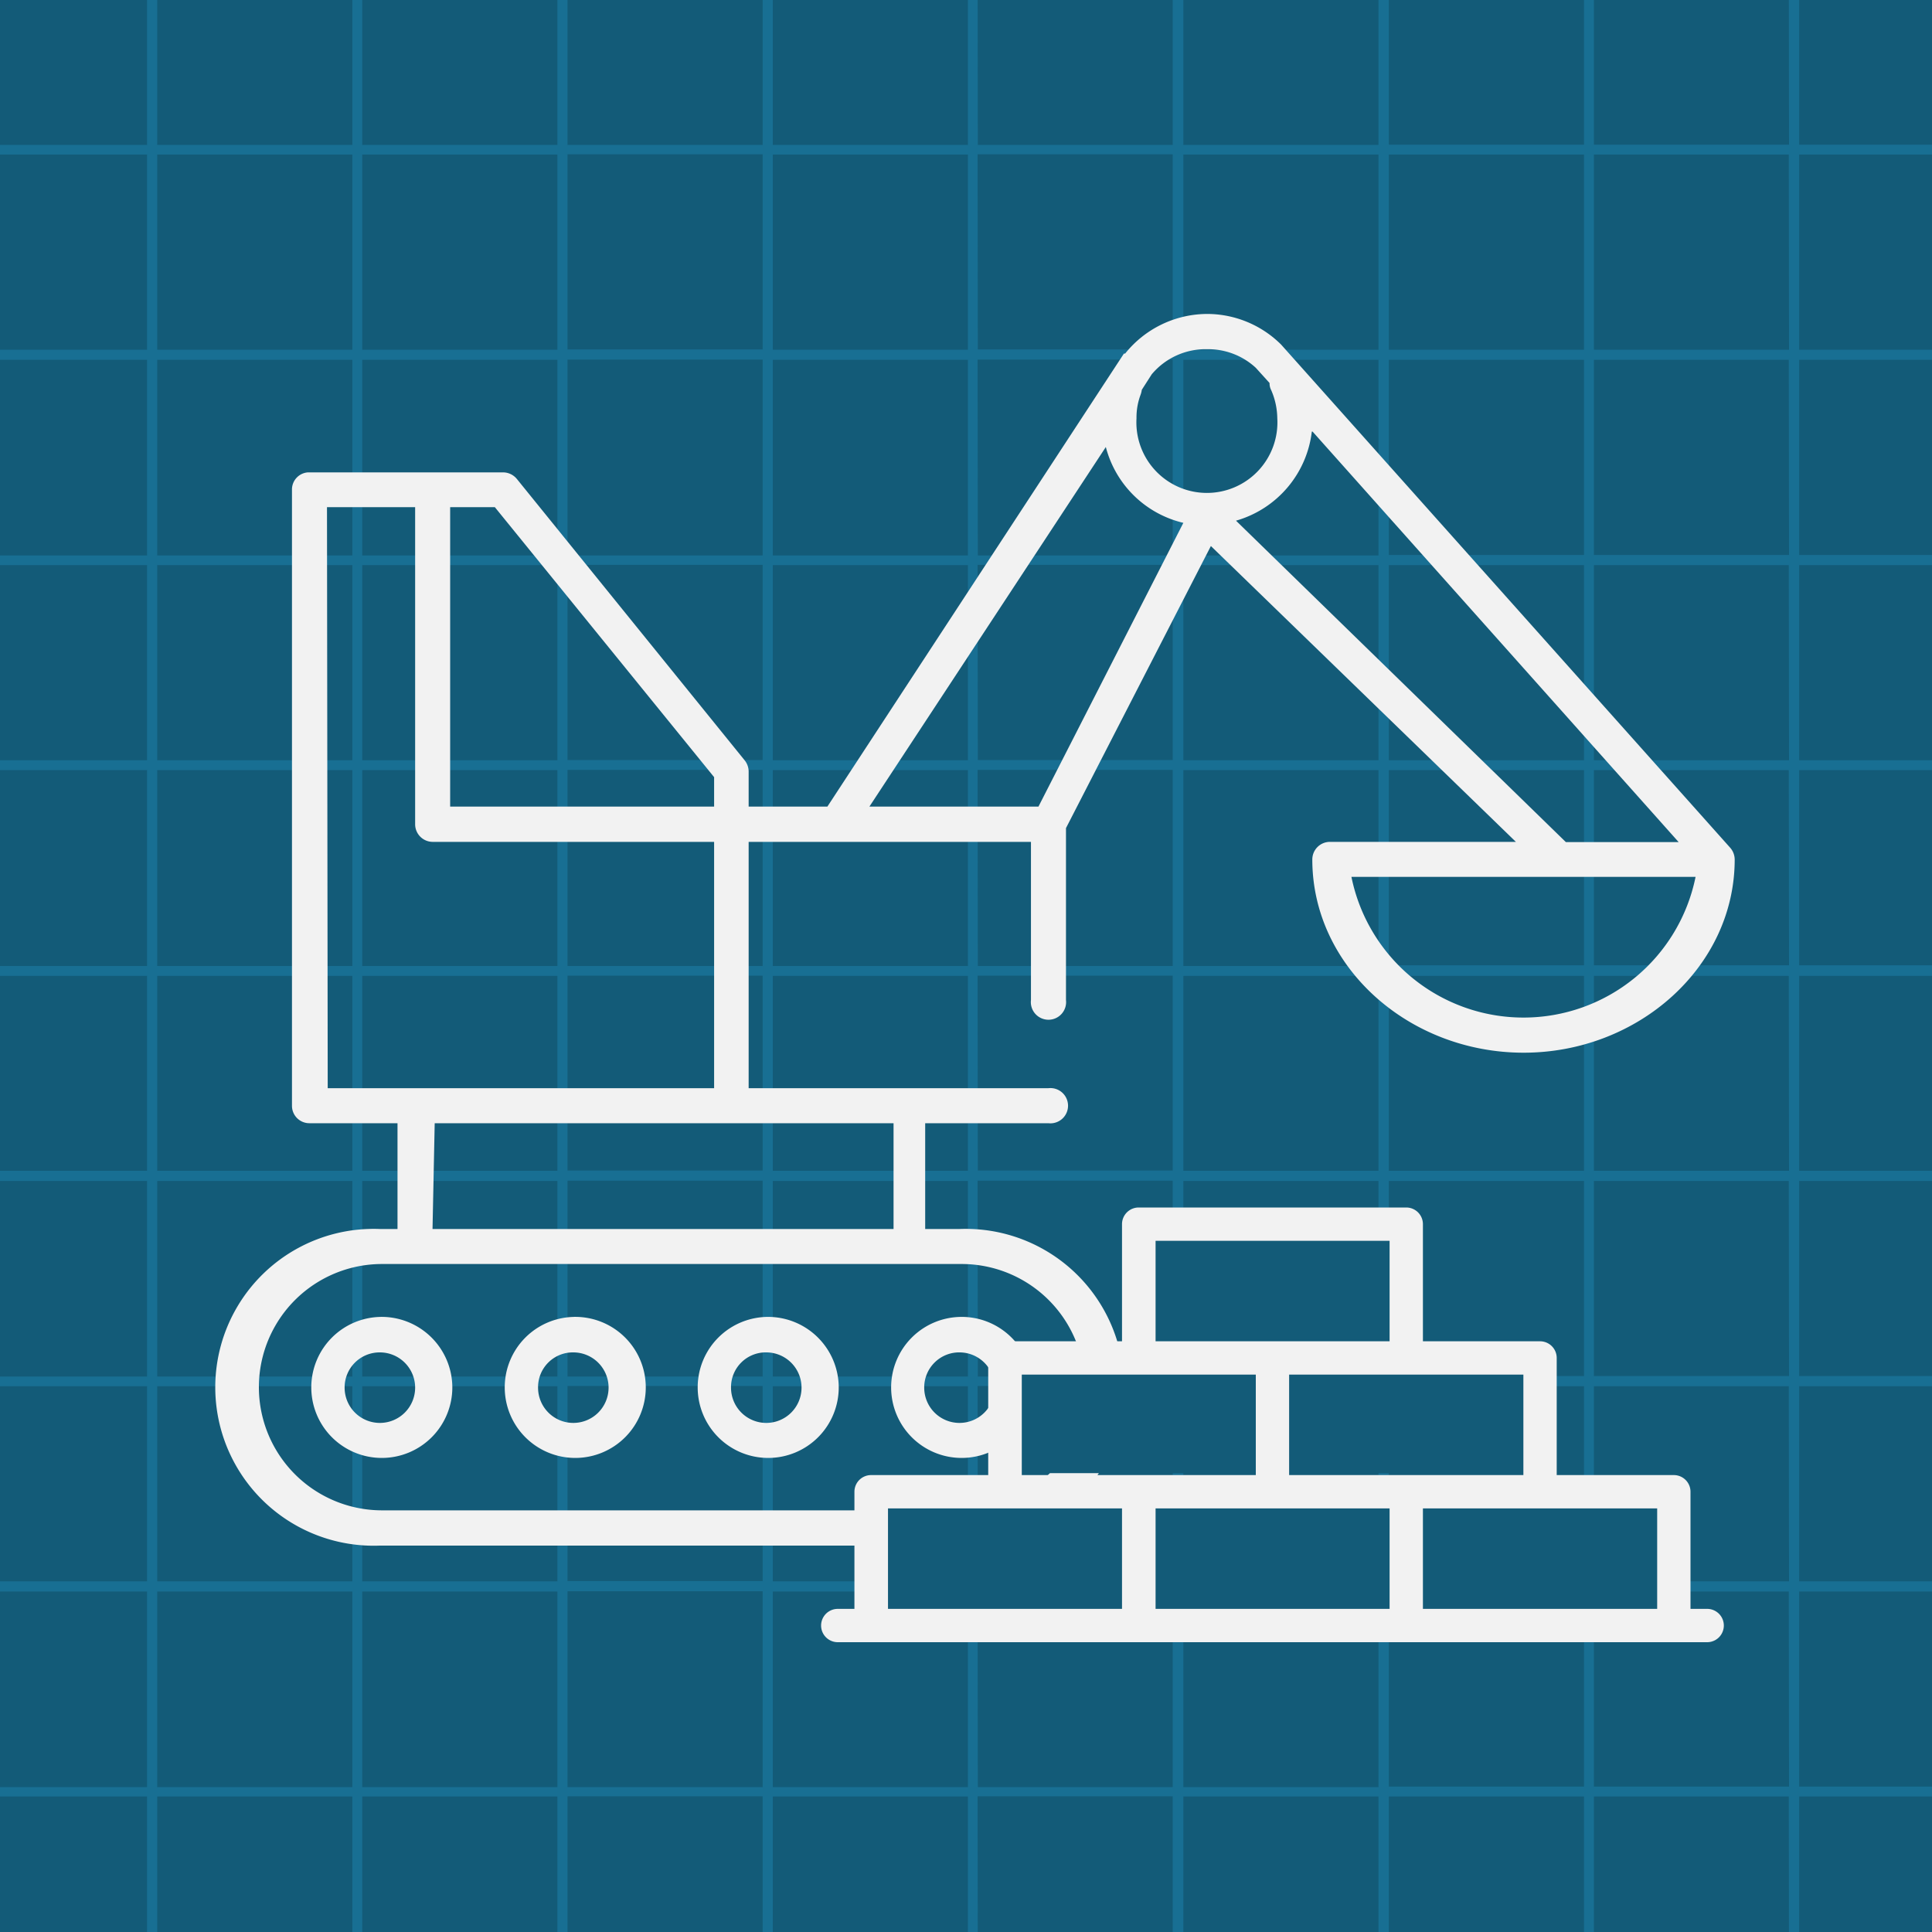 <svg xmlns="http://www.w3.org/2000/svg" xmlns:xlink="http://www.w3.org/1999/xlink" class="-mb-lg rounded-full block mx-auto" width="80" height="80"><g style="isolation:isolate"><path fill="#135b78" d="M0 0h80v80H0z"></path><path d="M-189.41 142v25.9H83V-2.51H-2.41m-178.5 170H-189v-8.09h8.08zm0-8.5H-189v-8.09h8.08zm0-8.5H-189v-8.09h8.08zm0-8.49H-189m16.57 25.49h-8.08v-8.09h8.08zm0-8.5h-8.08v-8.09h8.08zm0-8.5h-8.08v-8.09h8.08zm0-8.49h-8.08M49-2.09h8.08V6H49zm0 8.49h8.08v8.08H49zm0 8.5h8.08V23H49zm0 8.5h8.08v8.08H49zm0 8.49h8.08V40H49zm0 8.52h8.08v8.07H49zm0 8.49h8.08V57H49zm0 8.5h8.08v8.08H49zm0 8.5h8.08V74H49zm0 8.49h8.08v8.08H49zm0 8.52h8.08V91H49zm0 8.5h8.08v8.08H49zm0 8.5h8.08V108H49zm0 8.49h8.08v8.08H49zm0 8.5h8.08v8.1H49zm-8.52-119h8.08V6h-8.07zm0 8.49h8.08v8.08h-8.07zm0 8.5h8.08V23h-8.07zm0 8.5h8.08v8.08h-8.07zm0 8.49h8.08V40h-8.07zm0 8.52h8.08v8.07h-8.07zm0 8.49h8.08V57h-8.07zm0 8.5h8.08v8.08h-8.07zm0 8.5h8.08V74h-8.07zm0 8.49h8.08v8.08h-8.07zm0 8.52h8.08V91h-8.07zm0 8.5h8.08v8.08h-8.07zm0 8.5h8.08v8.1h-8.07zm0 8.49h8.08v8.08h-8.07zm0 8.5h8.08V125h-8.07zM32-2.09h8.08V6H32zm0 8.49h8.08v8.08H32zm0 8.5h8.08V23H32zm0 8.5h8.08v8.08H32zm0 8.49h8.08V40H32zm0 8.52h8.08v8.07H32zm0 8.49h8.08V57H32zm0 8.5h8.08v8.08H32zm0 8.5h8.08V74H32zm0 8.49h8.08v8.08H32zm0 8.52h8.08V91H32zm0 8.5h8.08v8.08H32zm0 8.5h8.08V108H32zm0 8.49h8.08v8.08H32zm0 8.5h8.08v8.1H32zm-8.5-119h8.08V6H23.5zm0 8.49h8.08v8.08H23.5zm0 8.5h8.08V23H23.5zm0 8.5h8.08v8.08H23.5zm0 8.49h8.08V40H23.5zm0 8.52h8.08v8.07H23.5zm0 8.49h8.08V57H23.5zm0 8.5h8.08v8.08H23.5zm0 8.5h8.08V74H23.5zm0 8.49h8.08v8.08H23.5zm0 8.52h8.08V91H23.5zm0 8.5h8.08v8.08H23.5zm0 8.5h8.08v8.1H23.5zm0 8.49h8.08v8.08H23.5zm0 8.5h8.08V125H23.5zM15-2.09h8.08V6H15zm0 8.49h8.08v8.08H15zm0 8.5h8.08V23H15zm0 8.5h8.08v8.08H15zm0 8.49h8.08V40H15zm0 8.52h8.08v8.07H15zm0 8.49h8.08V57H15zm0 8.5h8.08v8.08H15zm0 8.5h8.08V74H15zm0 8.49h8.08v8.08H15zm0 8.52h8.08V91H15zm0 8.5h8.08v8.08H15zm0 8.5h8.08V108H15zm0 8.49h8.08v8.08H15zm0 8.5h8.08v8.1H15zM6.51-2.09h8.08V6H6.51zm0 8.49h8.08v8.08H6.51zm0 8.5h8.08V23H6.51zm0 8.5h8.08v8.08H6.51zm0 8.49h8.08V40H6.51zm0 8.52h8.08v8.07H6.51zm0 8.49h8.08V57H6.51zm0 8.5h8.08v8.08H6.51zm0 8.5h8.08V74H6.51zm0 8.49h8.08v8.08H6.51zM-2-2.09h8.09V6H-2zm0 8.49h8.09v8.08H-2zm0 8.5h8.09V23H-2zm0 8.5h8.09v8.08H-2zm0 8.49h8.09V40H-2zm0 8.52h8.09v8.07H-2zm0 8.49h8.09V57H-2zm0 8.5h8.09v8.08H-2zm0 8.5h8.09V74H-2zm-.42-68V6m0 .41v8.08m0 .42V23m0 .42v8.08m0 .41V40m0 .44v8.07m0 .42V57m0 .42v8.08m0 .42V74m-161.51 68H-172m0 .41h8.08v8.08H-172zm8.08 25.08H-172v-8.09h8.08zm8.5 0h-8.08v-8.09h8.08zm8.49 0H-155v-8.09h8.07zm8.5 0h-8.08v-8.09h8.08zm8.5 0H-138v-8.09h8.08zm8.5 0h-8.08v-8.09h8.08zm8.49 0H-121v-8.09h8.08zm8.5 0h-8.08v-8.09h8.08zm8.49 0H-104v-8.09h8.07zm8.52 0h-8.08v-8.09h8.08zm8.5 0H-87v-8.09h8.08zm8.5 0h-8.08v-8.09h8.08zm8.49 0H-70v-8.09h8.08zm8.5 0h-8.08v-8.09h8.08zm8.5 0H-53v-8.09h8.08zm8.54 0h-8.07v-8.09h8.07zm8.5 0H-36v-8.09h8.08zm8.5 0h-8.08v-8.09h8.08zm8.49 0H-19v-8.09h8.07zm8.5 0h-8.08v-8.09h8.08zm8.5 0H-2v-8.09h8.09zm8.5 0H6.51v-8.09h8.08zm8.49 0H15v-8.09h8.08zm8.5 0H23.5v-8.09h8.08zm8.5 0H32v-8.09h8.08zm8.49 0h-8.08v-8.09h8.08zm8.52 0H49v-8.09h8.08zm8.5 0h-8.08v-8.09h8.08zm-68-93.09v6.66l.42.15v-6.82h8.08v8.08H1.48l1 .38v.06h3.61v3.22l.42.15v-3.37h8.08V91h-3v.42h3v8.08H6.51v-8.09h3.27L8.64 91H6.51v-.78l-.42-.16V91H2.51v.42h3.58v8.08H2.51v.42h3.58V108H2.51v.42h3.58v5.22h.42v-5.24h8.08v8.08H13.3v.42h1.29v8.1H13.3v.43h1.29v3.88H15v-3.88h8.08v3.88h.42v-3.88h8.08v3.88H32v-3.88h8.08v3.88h.41v-3.88h8.08v3.88H49v-3.88h8.08v3.88h.42v-3.88h8.08v8.08h-6.21v.42h6.22V142h-6.22v.41h6.22v8.08h-6.22v.42h6.22V159h-8.08v-3.49h-.42V159H49v-3.49h-.44V159h-8.07v-3.49h-.41V159H32v-3.49h-.42V159H23.5v-3.49h-.42V159H15v-2.44h-.41V159H6.51v-2.42h-.42V159H-2v-2.4h-.42v2.4h-8.08v-2.44h-.42V159H-19v-2.42h-.42V159h-8.08v-2.43h-.42V159H-36v-2.41h-.42V159h-8.07v-2.39h-.47V159H-53v-2.45h-.42V159h-8.08v-2.43h-.42V159H-70v-2.41h-.41V159h-8.08v-2.43h-.42V159H-87v-2.44h-.42V159h-8.08v-2.42h-.44V159H-104v-2.47h-.42V159h-8.08v-2.45h-.42V159H-121v-2.46h-.41V159h-8.08v-2.46h-.42V159H-138v-2.46h-.42V159h-8.08v-2.46h-.42V159H-155v-5.16h-.42V159h-8.08v-2.46h-.42V159H-172v-8.1h8.08v3.47h.42v-3.47h6.38v-.42h-6.38v-8.08h6.38v-.4h-6.38M14.59 99.91V108H6.51v-8.09zm51 25.07h-8.08v-8.08h8.08zm0-8.5h-8.08v-8.08h8.08zm0-8.5h-8.08v-8.07h8.08zm0-8.49h-8.08v-8.08h8.08zm0-8.5h-8.08v-8.08h8.08zm0-8.52h-8.08v-8.08h8.08zm0-8.49h-8.08V65.9h8.08zm0-8.5h-8.08V57.4h8.08zm0-8.5h-8.08V48.9h8.08zm0-8.5h-8.08v-8.07h8.08zm0-8.51h-8.08v-8.08h8.08zm0-8.49h-8.08V23.4h8.08zm0-8.5h-8.08V14.9h8.08zm0-8.5h-8.08V6.4h8.08zm0-8.49h-8.08v-8.08h8.08zm8.49 161.49H66v-8.08h8.07zm0-8.5H66v-8.08h8.07zm0-8.5H66v-8.08h8.07zm0-8.49H66v-8.08h8.07zm0-8.5H66v-8.08h8.07zm0-8.51H66v-8.08h8.07zm0-8.5H66v-8.08h8.07zm0-8.5H66v-8.07h8.07zm0-8.49H66v-8.08h8.07zm0-8.5H66v-8.08h8.07zm0-8.52H66v-8.08h8.07zm0-8.49H66V65.9h8.07zm0-8.5H66V57.4h8.07zm0-8.5H66V48.9h8.07zm0-8.5H66v-8.07h8.07zm0-8.51H66v-8.08h8.07zm0-8.49H66V23.4h8.07zm0-8.5H66V14.9h8.07zm0-8.5H66V6.4h8.07zm0-8.49H66v-8.08h8.07zm8.5 161.49H74.5v-8.08h8.08zm0-8.5H74.5v-8.08h8.08zm0-8.5H74.5v-8.08h8.08zm0-8.49H74.5v-8.08h8.08zm0-8.5H74.5v-8.08h8.08zm0-8.51H74.5v-8.08h8.08zm0-8.5H74.5v-8.08h8.08zm0-8.5H74.5v-8.07h8.08zm0-8.49H74.5v-8.08h8.08zm0-8.5H74.5v-8.08h8.08zm0-8.52H74.5v-8.08h8.08zm0-8.49H74.5V65.9h8.08zm0-8.5H74.5V57.4h8.08zm0-8.5H74.5V48.9h8.08zm0-8.5H74.5v-8.07h8.08zm0-8.51H74.5v-8.08h8.08zm0-8.49H74.5V23.4h8.08zm0-8.5H74.5V14.9h8.08zm0-8.5H74.5V6.4h8.08zm0-8.49H74.5v-8.08h8.08z" fill="#2ebeff" opacity=".2"></path><path d="M50 13a4.37 4.37 0 00-3.41 1.64h-.05L34.26 33.4H31v-1.46a.75.75 0 00-.16-.45L21.4 19.83a.74.74 0 00-.57-.27h-8.08a.71.71 0 00-.66.73v25.5a.72.72 0 00.72.72h3.65v4.38h-.73a6.56 6.56 0 100 13.11h24a6.56 6.56 0 100-13.11h-1.42v-4.38h5.1a.73.73 0 100-1.45H31v-10.2h11.69v6.55a.73.73 0 101.45 0v-7.12l6-11.68 12.63 12.25h-7.7a.73.73 0 00-.73.73c0 4.45 4 8 8.75 8s8.74-3.56 8.74-8a.75.75 0 00-.18-.48l-18.6-20.84A4.35 4.35 0 0050 13zm0 1.46a2.9 2.9 0 012 .77l.57.63a.6.6 0 00.07.3 3 3 0 01.25 1.16 2.92 2.92 0 11-5.83 0 2.67 2.67 0 01.16-.95 1 1 0 00.06-.23l.41-.64A2.91 2.91 0 0150 14.46zm4.35 3.41l15.16 17h-4.67L51.18 21.56a4.37 4.37 0 003.14-3.69zm-8.56.64A4.35 4.35 0 0049 21.65L43 33.4h-7zM13.54 21h3.65v13.13a.73.73 0 00.72.73h11.66v10.2h-16zm5.1 0h1.85l9.08 11.18v1.22H18.64zM56 36.31h14.21a7.27 7.27 0 01-14.25 0zm-38 10.2h19v4.38H17.91zm-2.18 5.83h24a5.1 5.1 0 010 10.2h-24a5.1 5.1 0 010-10.2zm0 2.19a2.92 2.92 0 102.91 2.91 2.93 2.93 0 00-3-2.91zm8 0a2.92 2.92 0 102.92 2.91 2.92 2.92 0 00-3-2.91zm8 0a2.92 2.92 0 102.91 2.91 2.93 2.93 0 00-2.97-2.91zm8 0a2.92 2.92 0 102.92 2.91 2.92 2.92 0 00-2.97-2.91zM15.73 56a1.46 1.46 0 11-1.46 1.45A1.45 1.45 0 0115.73 56zm8 0a1.46 1.46 0 11-1.45 1.45A1.44 1.44 0 0123.74 56zm8 0a1.46 1.46 0 11-1.46 1.45A1.44 1.44 0 0131.76 56zm8 0a1.46 1.46 0 11-1.46 1.45 1.45 1.45 0 011.5-1.45z" fill="#f2f2f2"></path><path fill="#135b78" d="M47 51h11v5H47zM42 56h22v5H42zM36 62h33v5H36z"></path><path d="M70.69 66.62H70v-4.85a.69.69 0 00-.69-.69h-4.85v-4.85a.69.69 0 00-.69-.69h-4.85v-4.85a.69.69 0 00-.69-.69H47.15a.69.69 0 00-.69.69v4.85h-4.84a.69.69 0 00-.7.69v4.85h-4.84a.69.69 0 00-.7.69v4.85h-.69a.69.69 0 000 1.38h36a.69.69 0 000-1.38zm-7.61-5.54h-9.7v-4.16h9.7zm-15.23-9.7h9.69v4.16h-9.69zm-5.54 5.54H52v4.16h-9.69zm-5.54 5.54h9.69v4.16h-9.69zm11.08 0h9.69v4.16h-9.69zm11.07 4.16v-4.16h9.7v4.16z" fill="#f2f2f2"></path></g></svg>